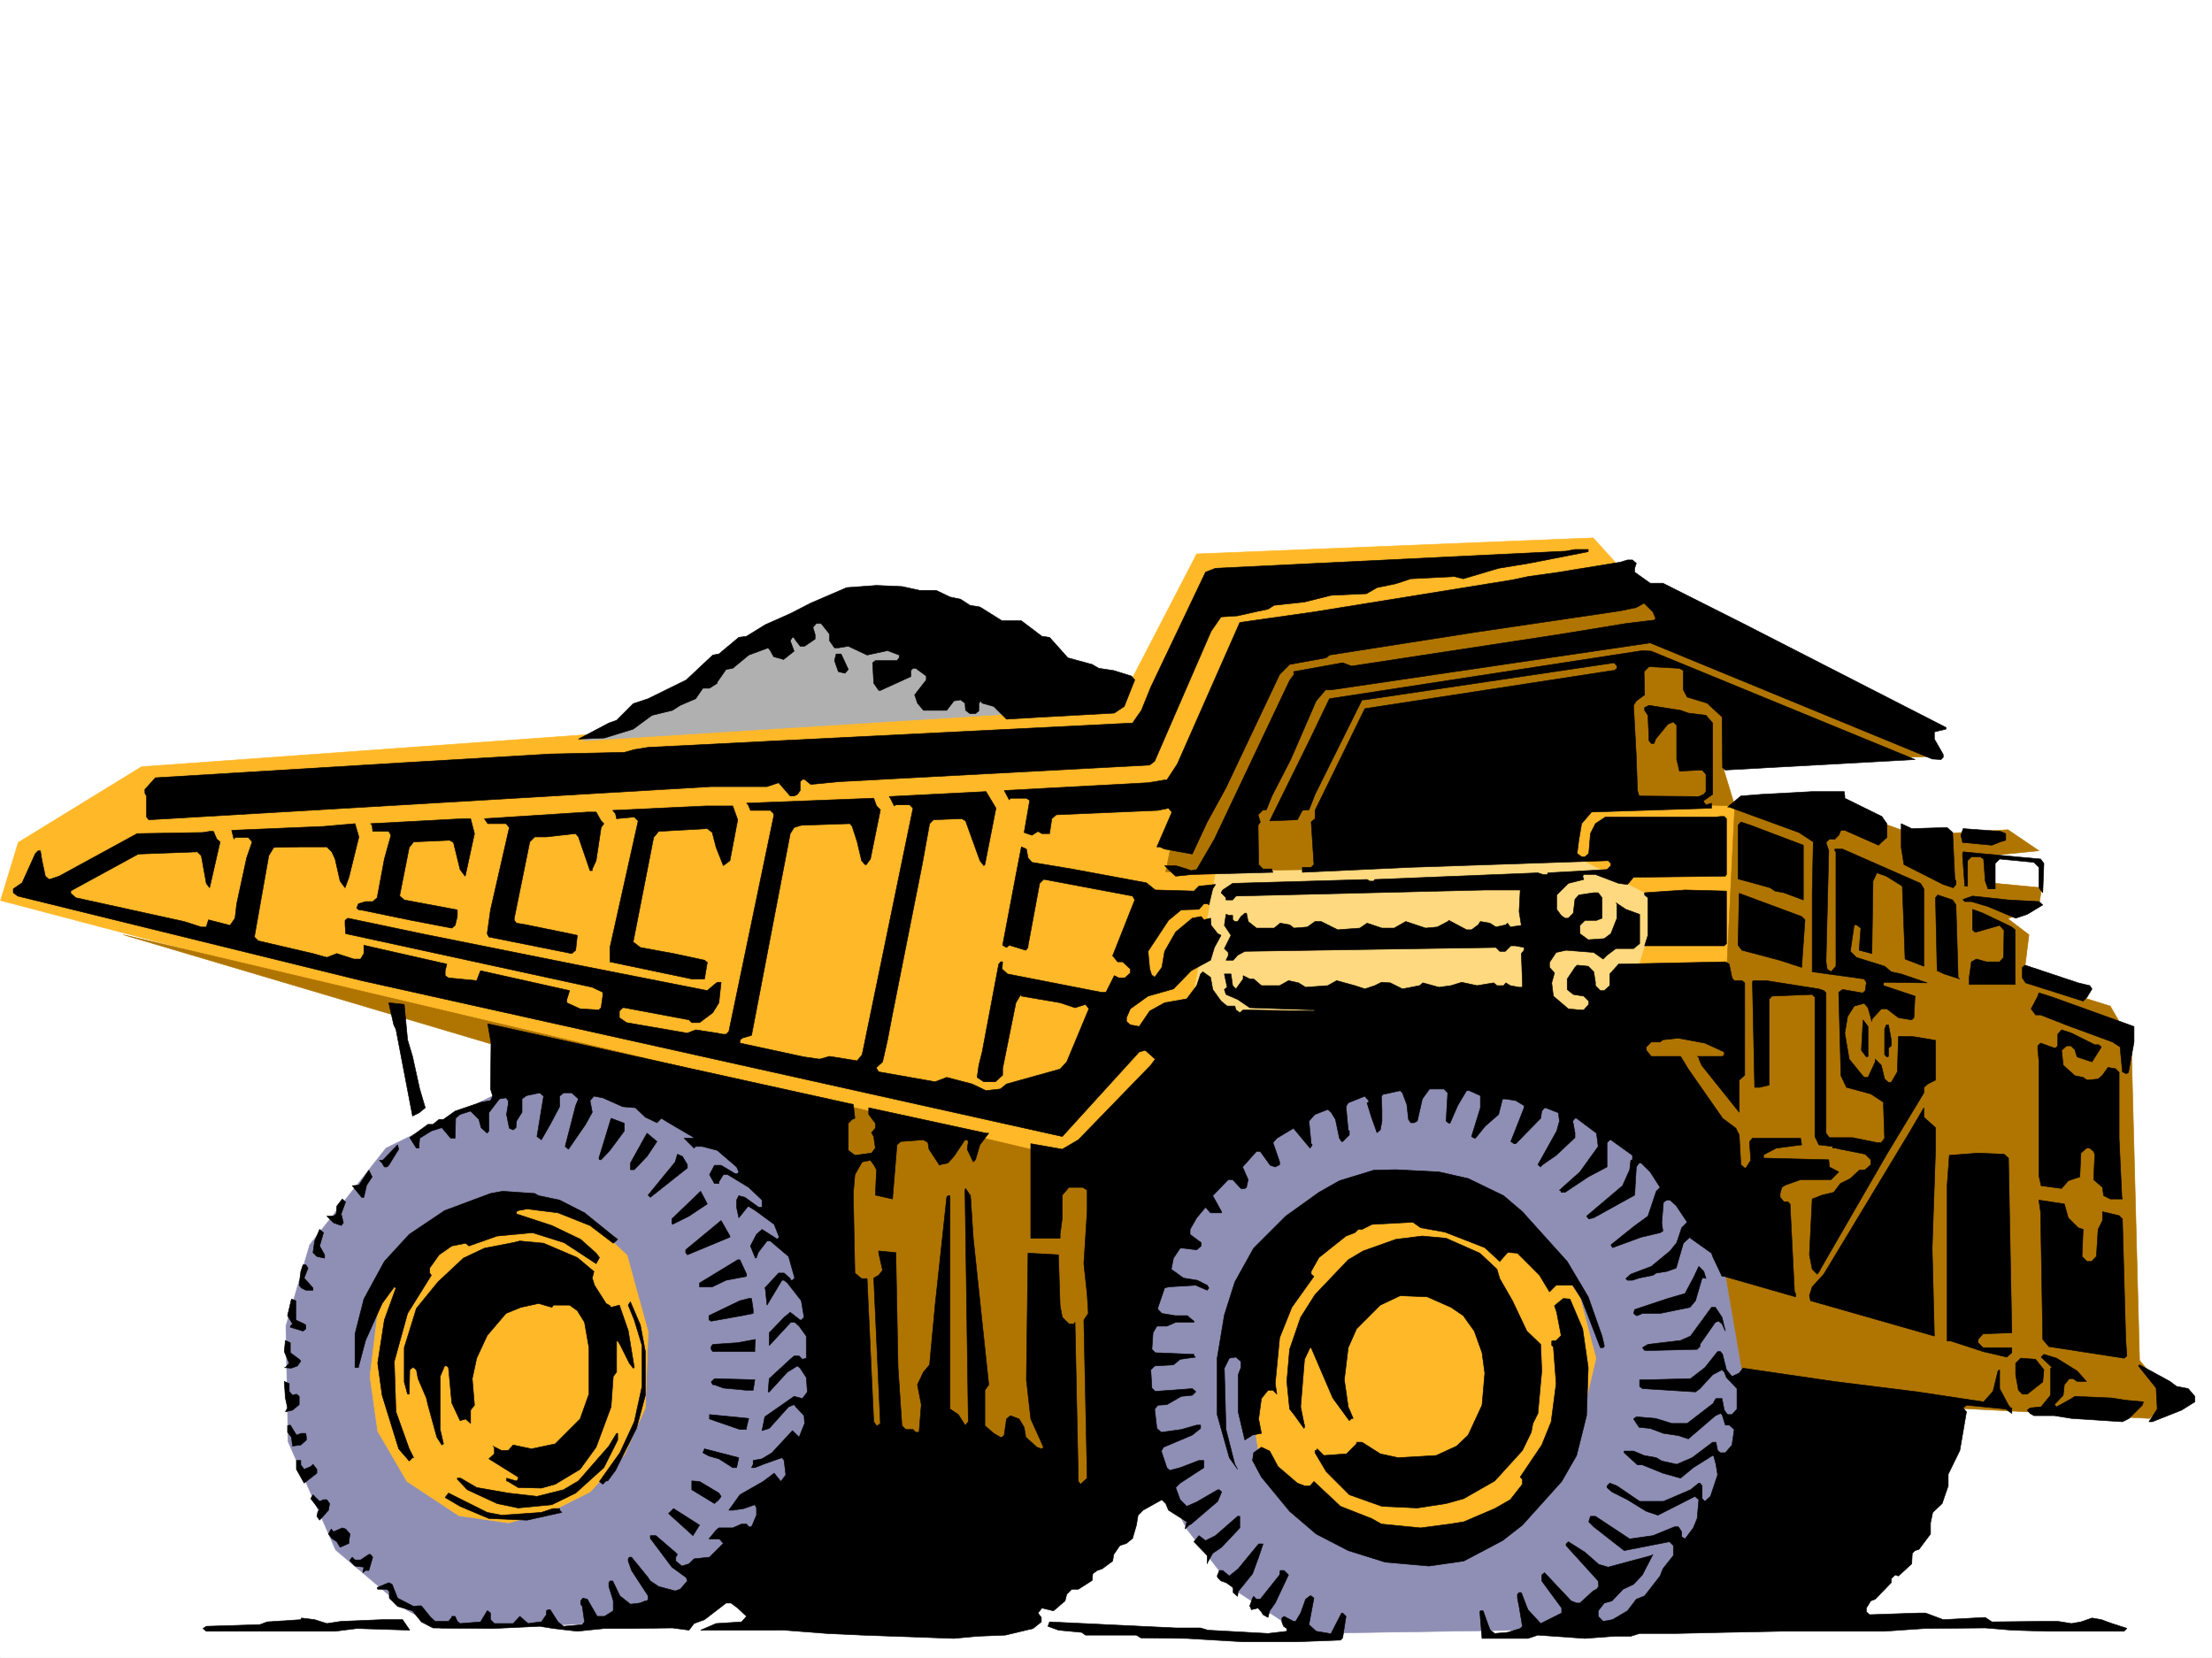 <svg xmlns="http://www.w3.org/2000/svg" width="2997.016" height="2246.297"><rect width="100%" height="100%" fill="#333333" stroke="none"/><defs><clipPath id="a"><path d="M0 0h2997v2244.137H0Zm0 0"/></clipPath></defs><path fill="#fff" d="M0 2246.297h2997.016V0H0Zm0 0"/><g clip-path="url(#a)" transform="translate(0 2.16)"><path fill="#fff" fill-rule="evenodd" stroke="#fff" stroke-linecap="square" stroke-linejoin="bevel" stroke-miterlimit="10" stroke-width=".743" d="M.742 2244.137h2995.531V-2.16H.743Zm0 0"/></g><path fill="#ffb828" fill-rule="evenodd" stroke="#ffb828" stroke-linecap="square" stroke-linejoin="bevel" stroke-miterlimit="10" stroke-width=".743" d="m2125.633 1056.875 260.758 35.188 6.726 249.417-241.25 11.223-106.39-211.219zm0 0"/><path fill="#ffd97f" fill-rule="evenodd" stroke="#ffd97f" stroke-linecap="square" stroke-linejoin="bevel" stroke-miterlimit="10" stroke-width=".743" d="M1636.375 1152.746h482.531l128.094 67.41-35.191 114.602-95.91 71.12-476.512-11.222-39.727-110.105zm0 0"/><path fill="#ffb828" fill-rule="evenodd" stroke="#ffb828" stroke-linecap="square" stroke-linejoin="bevel" stroke-miterlimit="10" stroke-width=".743" d="m191.824 1038.887 1329.91-95.871 99.664-192.493 537.196-21.738 41.953 46.45-554.438 409.69-38.199 209.731-128.133 189.52-274.246-46.45L.742 1220.157l23.969-78.672Zm0 0"/><path fill="#b07500" fill-rule="evenodd" stroke="#b07500" stroke-linecap="square" stroke-linejoin="bevel" stroke-miterlimit="10" stroke-width=".743" d="m2545.957 1113.762 50.203 17.988 124.38-7.469 41.952 28.465-74.172 7.469 7.508 35.972 70.418 6.723-3.754 24.711-41.953 17.246 28.465 21.7-7.469 59.94 117.613 36.716 28.465 49.421 11.262 430.688 41.953 50.164-28.465 28.465-209.808-11.223L2272.492 1889l-82.422-498.094 149.832-84.613 10.516-214.23zm0 0"/><path fill="#b07500" fill-rule="evenodd" stroke="#b07500" stroke-linecap="square" stroke-linejoin="bevel" stroke-miterlimit="10" stroke-width=".743" d="m1603.414 1063.598 106.39-202.97L2247 796.939l377.625 227.718-291.45 10.477 17.243 56.93-203.047-6.723-369.375 92.86-198.55 3.01zm-1436.34 202.968L1446.816 1569.2l164.067-156.555-121.367 626.188-334.149-63.695-113.156-448.633zm0 0"/><path fill="#8f8fb5" fill-rule="evenodd" stroke="#8f8fb5" stroke-linecap="square" stroke-linejoin="bevel" stroke-miterlimit="10" stroke-width=".743" d="m1862.645 1462.809-230.024 106.39-96.656 181.23 21.738 220.954 50.207 100.37 63.692 81.642 91.378 59.937 442.063-6.723 123.637-88.406 32.96-249.418-39.687-231.433-198.55-164.024zm-1186.801 17.988L522.96 1555.71l-103.379 131.063-32.219 110.105 3.012 156.559 64.437 146.78 96.653 81.641 46.453 24.75 326.68-10.52 202.265-199.214-20.957-387.988-238.277-139.313zm0 0"/><path fill="#b0b0b0" fill-rule="evenodd" stroke="#b0b0b0" stroke-linecap="square" stroke-linejoin="bevel" stroke-miterlimit="10" stroke-width=".743" d="m789.703 1003.656 322.926-184.98 142.363 17.203 266.742 107.137-38.945 17.203zm0 0"/><path fill="#ffb828" fill-rule="evenodd" stroke="#ffb828" stroke-linecap="square" stroke-linejoin="bevel" stroke-miterlimit="10" stroke-width=".743" d="m699.813 1619.367 96.656 31.473 53.176 50.168 28.464 103.379-3.714 103.34-28.504 63.656-46.453 50.203-49.422 24.71-60.723 17.247-67.406-9.738-70.422-46.45-39.723-68.152-10.48-74.172 10.48-86.137 46.45-88.367 63.695-50.203zm1177.808-3.754 139.352 17.985 73.43 50.164 50.206 74.176 21.739 82.382-21.739 92.121-50.207 89.145-99.625 67.41-101.894 11.223-114.64-46.414-66.708-71.903-14.973-95.875 10.477-135.597 46.453-77.887zm0 0"/><path fill-rule="evenodd" stroke="#000" stroke-linecap="square" stroke-linejoin="bevel" stroke-miterlimit="10" stroke-width=".743" d="m2151.867 747.516-80.191 15.714-41.211 6.766-47.938 14.234-12.004-3.011-59.16 3.011-20.254 6.723-25.453 5.242-14.23 8.25-47.977 2.227-35.972 8.992-41.211 4.496-8.211 5.242-17.989 3.754-23.222 5.239-22.485 1.484-13.488 19.512-76.441 175.988-6.727 5.242-420.324 22.48-38.98 3.754-8.25-6.765h-2.973l-3.012 3.012v12.003l-3.754 5.239-4.496 2.23h-5.238l-15.719-17.988-15.758 5.242h-75.656l-379.86 22.48-382.124 22.485-3.008-3.754v-28.465l-2.23-3.754v-5.238l14.234-15.719 344.625-20.957 190.34-11.262 100.37-2.23 13.489-3.754 18.73-3.008 177.59-8.996 478.781-23.965 11.965-17.207 12.746-31.472 74.172-155.778 13.489-5.238 475.027-23.226 12.004-2.266h17.984zm0 0"/><path fill-rule="evenodd" stroke="#000" stroke-linecap="square" stroke-linejoin="bevel" stroke-miterlimit="10" stroke-width=".743" d="m2217.047 763.23-2.266 6.766v5.238l20.996 14.977h17.242l108.622 54.66 274.988 140.84v2.23l-15.758 3.754v9.735l12.004 20.957v3.754l-3.008 3.011-11.965-.742-382.125-157.3-432.328 63.656h-7.468l-12.747 14.972-34.488 79.414-25.453 49.422-7.508 18.727h-4.496l-6.723 6.726 2.97 9.735-2.97 4.5.743 53.215 5.98 5.98h12.004v2.23l1.484 2.266-109.398 2.973-22.484 2.27-8.211-7.509-6.766-6.726h14.976l15.016 4.496 5.98 2.23 7.508-1.488 23.97-41.21 101.894-214.973 5.98-8.211v-1.524l-.742-2.23 66.707-12 11.965 4.496 284.726-43.442 86.918-14.234 36.715-4.496h1.485l2.27-2.227-3.755-8.992-12.004-11.965-10.48 5.98-21.738 4.497-197.809 29.207-196.281 30.695-4.496 3.754-49.461 8.992-13.489 13.489-72.687 153.547-25.453 46.41-20.254 43.48-37.461-6.762-6.723-2.972h-3.754l19.473-44.965.742-2.23-4.496-5.239-14.234 2.973-137.867 5.98-5.98 5.278-3.013 20.214h-10.476l-5.242-3.007-8.25 5.238-10.477-3.754 7.508-43.441-4.5-2.97h-21.738l-1.485 2.227-6.765-12.707 194.796-10.52 22.481-3.71h3.012l14.234-21.742 84.648-191.746 100.41-14.23 268.97-43.442 20.996-4.496 42.699-5.985 17.984-3.007 64.438-10.48 9.734-3.013h6.766zm0 0"/><path fill-rule="evenodd" stroke="#000" stroke-linecap="square" stroke-linejoin="bevel" stroke-miterlimit="10" stroke-width=".743" d="M1246 799.945h22.48l18.73 8.996 14.235 2.97 12.746 8.25 13.489 2.269 29.949 18.73h26.238l27.723 20.957 10.476 1.485 24.75 27.722 32.961 8.992 8.996 5.239 20.211 3.011 23.97 7.47 4.495 5.237-14.23 35.973-13.488 8.992-107.88 5.985-38.199 2.226-17.242-17.203-15.719-4.496-2.27-3.012-2.226 3.754v9.738l-4.496 3.75h-7.508l-5.984-4.496-.742-9.734-6.02-4.496-8.996 1.484-9.734 12.746h-31.477l-8.21-9.734-3.755-11.223 15.72-20.254v-5.238l-14.231-10.48h-3.754l-2.973 3.011v8.211l-41.21 18.73h-2.27l-6.723-9.737-1.527-27.72 3.754-2.972h29.246l2.972-3.754v-3.754l-15.718-5.984-27.723 5.984-25.492-11.965-13.488 2.23h-5.239l-6.726-9.737v-8.993l-11.262-14.234h-6.723l-4.5 5.242 3.012 9.735v6.023l-14.27 9.734h-5.984l-7.469-9.734-.78-2.27h-2.227l-3.012 4.497 5.238 14.234-14.23 11.258-13.493-3.75-4.496-8.254-2.968-3.75-26.239 9.734-21.738 17.985-8.992 1.488-11.965 17.242v1.485l-10.52 6.765h-8.953l-9.777 14.23-20.957 8.958-10.477 6.761-27.722 6.727-25.492 18.73-38.946 12.004-35.23 1.485 41.215-21.739 10.476-3.714 22.485-22.485 20.214-6.726 51.727-25.493 35.934-33.703 8.25-1.484 26.98-22.484 10.477-1.485 25.496-15.719 33.703-14.976 27.723-14.23 48.718-20.997 40.469-2.972 34.445 1.484zm1348.676 229.207-257.004 14.23-3.754-3.01-.742-68.892-20.215-18.73-26.98-8.25-5.239-9.734v-26.2l-5.238-3.011-41.211-2.227-6.766 6.723.742 31.476-11.222 8.211-3.754 5.985 3.754 70.418 1.488 44.964 2.266 7.47 80.898.741 6.766-2.972 2.972-3.754v-23.223l-5.242-5.984-30.691 1.488-3.754-15.719V982.7l-4.496-4.496-7.508 3.012-16.46 20.215-2.27 5.98h-3.754l-2.969-3.754-1.527-34.445-4.497-6.727v-3.754l6.024-3.007 18.726 3.007 23.97 3.754 10.48 3.754 23.968 2.973 8.993 10.48v96.653l-10.48 7.468-1.485.743v2.27l2.972 3.753 7.504-2.27v6.766l-162.578 5.238-13.488 15.72-3.754 22.484-2.266 17.945 6.02 4.496h4.496l5.242-4.496 2.227-26.942 6.765-13.488 13.489-8.992h149.832l6.02-.742h5.241l2.97 3.008v75.62l-1.485 2.27-124.379 1.485-8.25 9.734-11.965-1.484-31.473-12.004h-15.757l-1.489 2.27 1.489 4.495-20.957 5.239-15.758 15.718v19.473l6.02 8.25 5.241 3.754h4.497l6.722-6.766 2.27-18.73 5.238-5.98 20.215-3.012h6.023l5.239 6.765v27.723l-7.508 2.969h-15.719l-6.762 6.765v11.223l11.258 8.25 21.703-1.527 8.992-6.723 8.25-20.957v-19.473l-1.484-1.527 13.488 8.996 18.727 6.762v39.687l-8.25 6.727h-23.965l-12.004 8.992-5.242 5.238-12.746-8.992-37.457-2.972-13.488 2.972-8.997 13.488v6.766l6.766 7.469-3.754 13.488 2.23 17.985 20.255 17.207 15.718 1.523h5.239l6.765-7.508v-4.496l-6.765-6.726-14.235-2.266-8.21-6.727v-14.23l10.48-15.719 2.972-3.012 15.012 1.485 7.469 7.508 2.27 14.234v4.496l6.722 6.727h5.242l7.508-6.727v-15.758l12-13.449 144.594-3.012 5.238 3.012 3.754 18.727 3.012 3.714h10.476l3.754 3.012v125.082l-7.504 6.723v43.48l-50.949-63.695-3.754-8.992v-2.227l-2.226-.746h34.445l2.27-2.265v-3.715l-26.239-12.004-35.973-6.727-20.957 2.23-3.753 3.012h-12.004l-6.723 6.723v4.496l6.723 8.25h39.726l10.48 17.207 46.45 66.664 17.984 13.489 4.5 8.996 2.266 40.43 5.238 4.495h1.488l6.723-10.48-1.484-20.957v-4.496l3.754-4.496h65.18l1.484 8.992-34.446 4.496-15.718 8.21-1.524 1.524v3.754l88.403 2.23.785 9.735 12.707 6.727-10.48 10.515h-41.212l-20.957 7.469-4.496 3.012-2.27 8.25v5.238l5.239 5.984h5.242l3.008 2.973 5.984 119.098 1.524 2.265v4.496l-96.653-27.718h-3.011l-12.746-26.98-1.489-4.497-28.464-20.215-.743-1.484-8.992 8.25-9.734 33.703-12.75 4.496-14.23 2.23-4.497 3.008-18.73 3.715-8.992 3.012h-6.766l-2.227-2.23 6.723-6.02 27.723-10.48 25.496-20.958 8.992-11.261 6.723-20.215 7.507-7.465-14.972-22.484-8.25-7.508h-4.5l-4.496 3.012-2.266 27.722 1.523 11.223-3.753 2.266-25.493 5.984-38.945 14.23-2.266-3.753 30.731-24.711 19.473-14.231 11.261-33.707 5.239-5.238-13.489-20.996-12.004-11.965h-2.972l-3.754 5.238-2.266 38.203-55.445 30.692-6.723 1.527-3.011-3.754 48.718-41.21 9.735-21.704 1.484-12.746 2.27-.742v-5.985l-29.247-20.996h-1.484l-3.754 3.754v32.961l-25.457 13.492-31.473 20.957h-5.242v-1.488l-2.265-1.484 27.722-24.75 24.75-34.45-2.27-17.984-26.98-20.215h-2.226l-3.012 3.754 3.012 15.719v6.766l-25.492 23.964-19.473 13.492-1.484 2.227-3.754-3.008 25.453-45.672 3.754-13.488-1.489-11.223-17.242-6.761h-1.484l-3.754 4.496-1.484 9.734-33.747 34.45h-2.226l-4.496-2.973 17.984-45.707v-2.973l-11.262-6.766-13.488-2.226h-4.457l-5.277 20.957-17.988 15.719-13.45 16.5h-1.527l-3.75-2.27 12-38.941v-16.461l-14.973-6.766h-3.754l-12.003 20.254-10.48 23.969h-1.485l-3.754-3.012 2.23-38.2-5.242-5.241h-19.469l-9.738 13.492-6.766 29.95-4.457 2.269h-4.496l-3.007-4.5-2.27-20.254-5.98-15.715-3.012-3.012-20.215 4.496h-2.23l-3.008 3.012.742 17.984v15.72l-2.23 12.003-4.497 3.715-7.508-20.957-5.98-19.473 2.227-.742v-2.27l-5.239-5.98-22.484 8.992-2.969 5.238 2.969 31.477 1.488 1.484v5.243l-8.953 8.992h-1.527l-2.97-4.496-5.28-25.457-5.98-9.735-4.497-3.754-17.246 6.727-8.21 8.992 2.972 30.695 1.527 1.524-3.012 4.496-22.484-26.98-22.48 13.492-5.243 5.98 8.997 26.238v3.715l-5.985 3.008-6.762-2.227-13.492-18.73h-5.238l-18.73 20.957 7.507 17.242-2.265 10.48-2.23 1.485h-5.24l-11.26-11.965h-5.981l-21 21.703 12.004 21.739v1.488h-14.973l-6.766-7.508-11.965 14.23-8.992 15.758v6.727l14.977 11.219v4.5l-5.985 5.238-17.984-2.23h-4.496l-8.996 13.492-3.008 14.972 16.5 11.965 18.727 3.012 13.492 6.726 2.226 3.754-2.226 3.008-15.758-6.762-36.715 2.266-5.242 1.488-8.992 26.235v2.972l5.238 5.239 17.988 3.011h16.5l5.239 4.496 3.754 3.012v1.485h-24.75l-11.965 5.238h-13.489l-5.238 8.992-1.527 22.484 4.496 4.497 52.473 2.23v2.227l2.23 1.527-20.957 2.969-8.996 7.507-25.492 1.485-5.239 5.242 1.485 24.75 4.496 4.457 50.207-3.715 4.496 3.715v.781l-4.496 4.496-14.977 1.489-19.472 11.218-12.004.747-4.496 5.238 3.011 26.234 5.98 5.242 26.981-3.754 20.996-5.984h5.239v4.496l-11.258 8.992-38.945 16.461-3.012 5.242 7.508 22.481 3.754 3.754 14.234-3.754 25.453-9.734h6.762v9.734l-32.215 20.957-6.023 6.023 6.023 16.461 8.992 8.993 13.488-5.98 28.465-16.5h2.23l3.009 3.007-5.239 12.75-35.972 30.691-3.008 1.485-5.242 5.242 2.27-9.738-24.75-15.72-3.716-8.991-5.281-5.239-25.453 14.23-6.762 6.766-2.23 13.45-5.238 17.988-8.25 6.723-8.993 3.011-8.254 12.004-1.484 8.953-14.23 10.52-6.766 2.23-5.98 4.497-.747 8.992-18.726 11.965h-8.992l-6.766 6.761-2.23 8.996-15.72 13.489-15.753-3.754-5.242 6.726 4.496 5.98v6.024l-11.219 8.992-37.5 8.954-38.2 1.523-31.476 2.973-124.375-4.496-47.937-2.231-57.711-4.496H949.309l20.957-8.992 34.488-2.227 6.723-7.508-11.965-11.222-8.992-6.766h-6.762l-29.211 22.485-14.23 5.238-6.766 8.992-22.442-3.008-58.457.781h-34.484l-35.934 3.715-32.218-3.715-18.727-3.011-63.695 3.011-80.938-.78-15.718-8.212-12.004-14.976-20.215-6.024-11.258-11.219v-8.996l-2.973-3.007h-12.746l-.746-2.23 15.719-6.724 4.496 2.227 7.508 18.73 21.742 11.22 5.98-.743h4.496l12.747 15.719 5.984 5.277h17.984l4.496-5.277v-1.485h4.497l2.972 6.762 3.754 2.973 27.723-2.227 8.992-14.976h.742l3.754 2.972v8.993l5.238 5.238h25.496l8.993-9.735 11.222 9.735 15.758-2.227h2.227l6.765-9.738v-5.238l2.227-1.524h3.012l10.48 16.5 7.504 5.98 25.457-2.265 3.008-3.715-3.008-21-2.23-2.969v-4.496l2.972-3.754 6.02 1.485 13.453 23.226h9.773l11.965-7.468v-13.489l-5.98-19.472v-5.239l1.484-2.27h3.754l9.734 20.216 14.235 11.261 12.746-1.527 7.508-2.969h2.226l1.488-2.27v-4.495l-22.445-34.446-4.496-12.75v-2.968l1.484-2.27h3.012l22.445 27.723 3.008 4.496 11.262 7.508 22.445 5.98 6.762-2.266 9.738-11.222-1.488-4.496-19.508-14.235-29.21-38.941v-3.754h7.507l26.2 22.48 3.007 3.012-2.227 3.715v5.238l8.211 6.766 9.735-3.012 6.765-6.722 20.957-2.27 18.77-18.73-5.281-5.98h-14.23l9.734-11.966 3.754-3.011h18.73l12.004-5.239h6.723l3.011 3.754h3.754l6.727-15.718v-9.774l-2.23-4.457-14.977 5.238-14.27 2.227h-5.984l14.976-20.957 31.477-17.984 14.976-11.223 8.993 11.223 6.761-8.993-2.265-18.73v-.742l-2.973-3.754-25.492 8.992-11.223 4.496h-4.496l2.23-4.496v-5.238l12-2.23 13.493-8.25 27.722-29.95 8.993 8.953 7.468-18.687-.746-10.52-11.218-11.965-2.27-3.011-7.469 3.011-26.234 29.207-9.738 3.012 3.754-18.73 39.687-27.72 11.262 3.009 6.726-8.993-1.488-19.472-8.25-12.746-3.754-3.012-13.488 8.25-24.711 26.98h-1.484l1.484-17.984 28.465-26.238 5.238-4.496h6.766l4.496 4.496 5.238-1.485v-29.949l-9.734-13.492-5.985-5.238h-5.277l-27.723 29.949-1.484 1.527v-17.246l20.215-20.957 8.25-6.762 13.488 10.477h1.488l3.75-3.715-3.75-22.48-18.73-23.97-4.496-3.753h-2.973l-20.254 33.703-2.226-21.7-.746-1.523 18.73-20.214h7.469l8.25 7.504.742 2.23h2.27l3.007-3.012-8.25-29.207-24.75-20.957h-4.496l-11.965 15.719-2.265 6.762-1.489.746-6.722-16.5 8.21-15.719 7.505-6.727 18.73 11.965 1.484 1.524 3.012-3.008-6.762-17.246-25.457-18.727-9.734-5.984L1001 1650.06l-3.012-14.23v-9.74l3.012-5.98 8.25 2.266 18.727 13.453h4.496v-9.738l-17.985-17.203-28.465-17.242h-5.98l-6.023 9.734v2.27h-5.981l-6.766-12.004 6.766-12.707h8.992l18.727 11.218h3.754l1.488-2.265-3.012-6.727-26.195-22.48-20.254-5.243h-8.996l-2.227 2.27-13.488-13.488h12.004l1.484-.742-34.488-20.215-9.734-6.024-5.98 6.024-15.72-7.508-13.492-12.746-17.242-1.489-26.976-12.003-11.965-2.227-5.281 5.98 3.011 15.758-8.992 16.461-23.227 33.703-4.496-3.754 14.235-55.402 3.75-8.992-8.992-8.25h-11.223l-5.277 4.496v14.23l-12.707 23.97-12.004 20.956-5.98-4.496 8.991-54.66-5.238-4.496-17.988 3.754-6.02 4.496v17.984l-7.468 11.965-.743 8.992-3.754 3.012-5.242-2.27-3.75-18.726 2.227-13.492v-5.238l-2.973-3.754-8.992 1.527-14.23 18.727v24.71l-2.27 2.973-8.25-7.469-2.973-11.222-11.258-11.258-14.234 4.496-5.98 5.238-.746 26.98h-6.02l-11.965-14.234-14.234 4.496-15.754 9.739-.746 7.468v6.02h-3.75l-8.996-14.23 24.75-17.989h6.726l8.25-6.726h5.985l15.754-11.258 35.19-11.965 12.747-2.27 3.012-5.98-3.012-9.738.742-62.168-4.496-26.196 495.281 109.32 2.227 18.731-3.754 1.524-5.238 5.242v36.676l8.992 6.761 22.484-3.007 5.239-6.727-2.227-15.758-3.012-5.238 5.239-5.984v-6.723l-8.993-12.004v-8.992l158.864 34.445h3.754l-12.004 15.758-5.98 20.215-3.013 3.011-8.25-17.246 1.524-10.476-1.523-2.27h-2.973l-15.016 22.485-8.21 8.992-10.516 2.23-.742.782-14.235-21.743-1.484-8.992-6.024-3.754-30.691 2.27-5.242 4.496-6.02 73.39-23.226-5.238 1.527-34.449-3.754-6.762-4.496-5.984-11.262 2.27-9.738 17.203-2.227 25.492 2.227 107.84 8.996 7.504h7.504l8.996 193.976 3.754 5.238h1.484l3.754-2.968-8.992-197.028 6.723-3.715 5.242-6.761-5.242-23.227v-2.973l23.226 2.23 3.012 155.813 5.238 78.63 5.239 5.242h9.738l3.754 3.753h4.496l3.008-37.46-5.239-26.938 8.211-17.246 8.25-9.734 7.508-80.899 15.719-146.039 1.523-2.266h2.973v289.106l11.262 7.508 8.992 14.23h.742l3.754-4.496-4.496-313.816.742-2.27 6.727 9.738 3.754 57.672 20.996 198.512-5.278 7.469v47.933l12.004 10.48 8.992 5.24h2.227l3.012-2.974 3.011-21.738 5.239-4.496 11.964 4.496 6.766 11.262 2.227 13.45 15.015 13.487 5.98 2.27h.747l2.265-2.27-17.242-38.199-5.984-53.176 2.23-171.53 41.211 2.265 2.27 68.894 2.969 15.758 8.996 8.953h6.761l1.489-2.226 4.496 215.715 3.008 3.753 8.957-8.25-4.496-214.23 6.019-8.992-1.523-25.453-4.496-41.957 4.496-71.903v-27.683l-5.985-3.754h-18.726l-8.996 10.48v30.692l-2.97 22.484v5.238h-39.726v-128.09l42.696 7.504 21.742-12.746 98.14-101.113 5.98-8.211-13.448-12.004-8.25 2.27-104.164 114.562L490 1328.734 23.969 1214.133l-5.985-4.496v-5.239l11.965-8.21 17.988-39.727 3.754-3.715H54.7l2.23 13.45 4.497 21 5.238 4.495 13.492-4.496 105.649-57.675 89.187-1.524 8.992-1.484h5.239l4.496 10.476 4.496 3.754-14.23 62.168-4.497-5.98-6.765-37.457-5.239-5.242-80.156 3.011-89.187 48.68-2.227 1.484v3.012l6.723 5.984 146.86 32.22 23.226 7.464h6.765l2.969-9.734 29.25 7.507 6.723-9.734 2.27-19.473 13.448-62.171 7.508-21.739-5.238-5.98H318.43l-1.485 2.226-3.011-11.965 124.378-5.238 42.696-3.754 5.238 17.985-13.45 54.664-4.495 12.004-.781 2.226-6.727-8.992-6.766-29.95-4.496-9.737-6.722-6.723h-34.45l-37.496.742-6.726 11.223-19.469 110.105 5.238 5.238 74.172 17.243 18.73 5.242 13.489-5.242 23.226 7.468h8.993l4.496-7.468V1280.8l112.375 25.492-2.23 8.992v6.727l4.495 3.008 38.203 3.714 5.239-13.449 120.62 26.942-3.71 12.004v4.496l17.945 8.21 25.492 1.524 3.012-3.012 2.23-15.718v-5.239l-14.234-6.765-334.148-72.645-.781-11.965v-6.023l3.753-2.969 99.664 20.957 212.782 42.695 174.582 34.45 9.738-8.25 3.754-2.973h5.238l-3.011 27.723-8.25 13.449-17.946 13.488h-10.52l-3.753-3.754-87.66-16.46h-2.23l-4.497 4.495v8.996l9.734 6.723 82.426 14.234 11.219-4.496 29.25 4.496 7.465 1.524h4.5l3.75-3.754 60.683-291.371v-3.754l-4.496-4.496h-26.937l-3.012-7.469-2.27-2.27 172.356-6.722 3.754 10.477 5.238 5.238-13.488 66.668-4.5 5.98-.742 1.528h-2.266l-4.496-5.282-5.984-25.453-6.766-20.957-2.969-3.754-65.96 2.23-9.739 3.009-5.238 8.25-52.434 273.386-12.746 3.754-3.012 2.973v3.754l86.918 18.73 21 3.008 13.489-3.754 37.457 5.985 6.726-8.25 68.934-334.032-4.496-4.496h-18.73l-2.231 1.485-5.238-10.477-1.524-2.27 131.14-6.726 13.489 22.484-15.012 76.403-1.488 1.484-5.238-6.766-19.473-53.918-5.238-2.972-38.239 1.488-5.242 5.238-9.734 53.918-41.211 207.465-5.984 31.477-6.762 29.949-8.211 7.508v1.488l2.969 4.496 76.441 13.488 15.719-5.984 34.484 8.996 18.73 8.953 19.473-2.23 8.25-6.723 72.688-20.254 8.953-9.738 29.988-71.902-4.496-5.985-14.23 4.496-20.215-6.722-52.473-8.996-.742-2.266-6.727 11.262-17.984 89.109v8.992l-9.777 8.992h-15.719l-8.992-5.984 2.27-16.5 4.495-17.945 22.442-119.098 2.27-2.27v-.742h3.011l-.785 9.735 7.508 6.726 126.644 24.75h6.727l11.223-22.48 6.019 3.008h8.25l7.469-6.762v-5.242l-10.48-9.735h-6.762l-6.727-8.25 29.95-75.62-2.97-5.278-119.136-22.442h-1.488l-5.278 5.239-15.719 84.613v2.266l-3.011 3.754-22.442-6.762-3.754 3.008-5.238-3.008 18.727-98.848 6.726-34.445 6.762 2.973 2.23 12 5.239 5.984 53.96 8.992 101.149 18.73 11.965 9.735 52.473 1.484 6.726-6.722 22.48-2.27-3.753 5.984-5.239 21.739-1.484-1.485h-5.242l-6.762 7.47-23.969.741-17.242 14.23-27.722 41.958 2.265 23.965 2.973 8.996h1.527l2.227 2.226 9.734-13.449 3.754-21.738 14.977-26.2 22.484-18.726 12.004-2.27 3.75 4.497 8.996-2.227.742 9.734 8.992 11.223 4.496 2.266-8.992 16.46-5.238 17.243-26.238 14.234-23.97 24.711-34.483 9.734-23.97 17.208-5.237 12.003v5.239l5.238 4.496 12.004 2.23 14.23-20.96 20.215-11.22 29.992-5.28 13.488-17.946 5.239-15.758 2.972-2.973 10.52 7.47 2.969 16.5 11.261 15.718 8.25 6.766h10.48l1.485 5.238 5.239 3.715 4.5-3.715 95.91 1.484 1.484-1.484-88.402-3.012-16.461-11.219-15.758-6.765-2.23-6.727 3.753-3.011-3.753-17.985h8.992l2.23 15.758 4.496 4.496 9.739-13.488v-4.496l8.992 4.496h5.238l10.52 8.992h24.71l12.004-6.766 13.489 3.012 9.734 5.98 29.953-2.226 12.004-6.766 24.711 6.766 13.488 4.496 13.489-4.496 8.996-4.496 12 .742 16.465 8.25 23.222-4.496 4.496-3.754 21.742 5.98 16.461-2.226 14.23-4.496 20.997 4.496 22.484-3.754 4.496 3.754h8.993l2.972-3.754 6.02 3.754 11.965 2.227h4.496v-5.98l-1.485-39.688 3.754-4.497v-3.753l-12.004-2.266h-5.98l-7.508 7.508h-7.469l-5.238-5.242-340.172 5.242-9.734 5.238-6.024 6.762h-9.734l3.012-6.02v-4.496l-5.242-5.238 8.992-17.95-8.992-13.488 2.23-14.976 4.496 1.488h4.496v5.98l3.012 2.27h3.754l4.496-6.766 5.238-4.496h2.23l2.266 11.262 11.223 8.953h23.969l8.25-6.726 12.746 2.27 5.98 4.456 17.989-1.488 10.476-7.465h8.25l22.484 11.219 29.989-2.266 9.738-6.726 20.215 6.726h16.5l15.719-8.953 13.488 4.496 13.488 4.457 15.719-1.488 14.234-7.465 1.524-1.527 23.968 12.746h6.727l8.992-6.723 3.008-4.496 12.75 2.227 8.25 5.238 13.45-2.969 2.265-2.27 3.754 5.239 14.976-2.227-3.011-18.73 1.527-29.207h-47.234l-337.903 8.21-4.496 5.278h-8.992v-3.008l-6.727-6.765 2.23-3.715 13.49-8.992 182.089-5.239 3.754 2.227h5.238l1.485-2.227 221.035-8.996 6.722 2.23h6.024l.742-2.23 80.156-4.496 5.239-5.238v-3.012l-3.715-3.754-267.485 8.996-146.86 6.762v-6.762h11.966l3.754-3.714-3.754-57.715 5.238-4.457v-11.258l67.45-137.828 335.671-51.653h2.23l3.755-3.011v-3.008l-3.754-4.496-337.903 50.203h-3.754l-63.695 128.09-8.21 20.957-8.993.746-6.762 12.746-37.46 1.484 54.702-110.847 26.235-54.664 424.078-65.18 11.965.746zm0 0"/><path fill-rule="evenodd" stroke="#000" stroke-linecap="square" stroke-linejoin="bevel" stroke-miterlimit="10" stroke-width=".743" d="m1149.344 907.043-4.496 5.238-8.992-2.23-5.239-14.973 2.266-8.992h6.726zm1350.164 171.531v3.012l50.203 24.71 6.727 9.735v18.73l-7.47 6.723-3.753 3.754-45.707-20.215h-5.242l-3.008 6.727-5.242 5.238h-7.465l-4.5 4.496 3.715 11.262-3.715 150.535 1.488 9.735 5.238 3.754 6.727-7.508V1154.23l-1.488-1.485v-2.266h10.48l105.648 46.45 4.497 7.468v104.864l-25.454-9.735-3.753-98.843-21.743-13.489-12.707-4.5-5.277 11.223-1.484 98.14-17.246-4.496 2.27-29.988-5.981-4.457h-3.012l-5.238 35.934 8.25 8.25 38.199 11.96 8.992 7.508 13.488 2.973 32.965 11.262 2.227.742-57.672-.742-1.524.742v3.754l42.735 14.23-1.524 29.211-2.972 2.97-17.985-2.97-15.758-12.004h-7.468l-12.746 14.231v3.012l-5.243-18.73-5.238-5.981-13.488 3.754-8.992 14.191-3.754 22.484 5.98 35.227 15.758 19.473 4.496 5.238h5.238l9.739-20.996v-3.715l8.25 8.211 4.496 18.73 5.238 4.496h3.754l8.25-14.23 1.488-47.938h18.727l31.476 5.239v53.918l-10.52 5.281-5.237 4.496v7.469l-50.204 83.125-89.148 154.328-2.23 4.496-3.012 3.715-6.723-6.727-3.754-19.472 3.754-75.657 13.45-5.238 15.757-3.754 8.992-11.965 13.493-6.765 11.96-11.223 8.25-.742 7.508-6.762v-6.726l-7.508-7.508-33.703-6.727-6.02-1.484h-4.456v-2.27l-18.77-2.226-5.238-11.262V1351.22l-3.715-3.754-54.703 2.266-3.754 4.5v116.085l-12.746 3.012h-6.723l-3.011-142.324.742-2.27h17.988l18.727 3.012 52.433 8.25 6.766 2.23 3.008 3.008v190.223l4.5 6.023h31.433l33 6.723h5.985l4.496-5.98-1.524-42.7v-5.98l-17.207-11.262-32.96-8.953-7.508-15.758-3.008-113.078 5.238-3.754 25.492 4.496h2.23l3.008-3.007 1.489-11.223-2.973-4.496-70.418-9.738v-107.133l1.485-68.895-19.473-12.746-94.426-34.445h-2.226l17.984-14.977 27.723-2.23 68.933-3.754h43.442zm-1499.996 32.219-10.516 55.402-8.953 6.766-9.777-24.711-5.239-20.254-6.726-5.238-65.922 3.754-6.766 8.25-27.718 141.539 9.734 7.508 44.965 8.25 41.953 8.992 3.754 2.972-3.754 22.485h-17.242l-110.887-23.227v-19.472l38.238-171.532-5.277-5.238-23.969 2.266-1.484-6.762-3.754-4.496 125.863-5.985h36.715zm-185.059 1.484 3.715 3.754-3.715 5.238-6.766 44.926-5.238 11.262v2.23h-3.011l-15.72-45.671-3.75-4.497-39.687 4.497h-15.758l-6.726 6.726-20.996 103.383v2.969l3.011 3.754 13.489 2.27 58.414 11.964 10.52 2.266-2.266 20.214-5.242 4.497-112.372-22.48-2.27-4.497 4.497-32.219 25.492-111.594-4.496-5.238h-24.75l-4.496-6.726 139.39-8.993h11.965zm-171.609 17.243-11.965 55.406-.742 2.27-6.766-8.997-8.992-36.715-5.238-2.968-48.68 2.226-6.024 7.508-12.746 64.398v1.485l6.02 5.277 71.906 13.453v8.993l-2.972 12.003-4.497 3.715-54.699-10.48-68.933-14.23h-2.27l-2.969-2.231 2.227-5.98 9.738-3.012h9.774l5.98-5.239 9.738-52.433 8.993-32.219-3.012-5.238h-21.7l-.78-8.25-2.231-2.23 125.863-6.727h9.738zm0 0"/><path fill-rule="evenodd" stroke="#000" stroke-linecap="square" stroke-linejoin="bevel" stroke-miterlimit="10" stroke-width=".743" d="M2443.32 1145.238v74.172l-26.238-9.773-11.96-2.23-6.767-4.497-23.968-6.723-19.473-5.242v-72.683l3.754-4.5 13.45 4.5zm194.797-23.968 7.508 6.726 2.969 62.95 1.527 2.972v4.496l-3.754 4.496-13.492-4.496-53.215-26.937-3.715-23.227v-32.219l14.235 6.727zm79.41 8.25v8.996l-7.468 2.226-11.258 4.496-39.688-3.754-2.27-9.734 3.013-8.992 50.203 3.754zm47.235 34.449 4.496 5.98-1.524 39.688-5.242-6.727v-27.719l-6.723-6.726-46.453-4.496-6.02 5.98v34.45h-9.737l-3.754-10.481-2.227-29.95-4.496-3.011h-12.004l-5.238 5.238v34.489h-3.754l-2.973-39.727v-4.496l.742-2.23 23.227 2.23zm-425.606 114.601-2.969 2.973H2228.27l4.496-14.195v-50.946l-4.497-3.754v-3.011l54.704-3.715 56.183 1.484zm106.391-32.218-4.496 64.437-29.95-9.738-50.949-13.488-5.238-6.762 1.488-70.383 84.649 31.438zm204.574-20.215 2.969 98.883 2.27 1.488-20.997-6.766-9.738-4.457-2.227-98.883 2.973-3.754 20.254 6.762zm112.371-4.497 5.242 4.497-20.96 12.746-15.754 5.242-37.461-15.758-22.48-6.726h-8.993l-2.23-2.23v-.782l12.746-4.496 48.68 5.277zm-36.715 34.446 4.496 3.754v74.137h-62.168v-9.739l2.973-20.957 6.762-3.754 13.492 3.754h17.984l5.239-5.98.746-36.715-5.985-6.727-31.476 8.993h-2.266l-2.972-3.012v-27.719l14.234 5.238zm105.649 79.414 3.012 4.496-6.766 11.223-5.238 5.238-77.926-24.71-4.496-6.728v-14.23l3.754-3.012 71.941 23.97zm59.941 55.406v20.996l-7.508 41.172-2.226 1.524h-1.488l-4.497-2.266-3.011-32.219v-1.488l-10.477-6.723-62.953-23.226-34.445-13.488h-6.766l-5.98-8.25 8.992-17.207 1.484-4.497 18.73 5.985zM552.21 1408.89l6.724 22.481 9.738 44.184 7.504 25.457-8.25 6.762-8.992 4.496-22.48-117.614-2.974-5.98-6.765-29.95 20.996 2.227zm1978.77 22.481-2.265.746-6.727-8.996 2.23-41.21 6.763 8.995zm31.477-22.481v8.25l-3.754 2.973v11.258l-2.265.746-2.973-3.011v-34.45l2.226-5.98h3.012zm0 0"/><path fill-rule="evenodd" stroke="#000" stroke-linecap="square" stroke-linejoin="bevel" stroke-miterlimit="10" stroke-width=".743" d="M2838.191 1415.617h5.239l3.715 3.008-12.707 20.215-20.254-6.723-2.973-9.738-5.238-5.238h-6.024l-6.722 5.98 2.226 20.215 15.758 14.234 11.223 2.266 5.238 3.715 15.016-1.485 5.98-5.238 7.469-10.48 8.25 1.488h1.527l5.238 5.238v89.149l3.754 80.152.742 2.23h-16.5l-8.992-4.496-1.488-11.222-12.004-10.48 1.527-34.485-1.527-3.715-5.238-4.496h-4.496l-7.508 6.726-1.484 32.22-15.72 5.237-8.991 10.477-27.723-3.75-3.012-13.453v-155.813l-1.484-14.976v-5.238l3.754-3.754 18.726 6.726h1.489l3.011-2.972v-15.72l5.239-6.019 13.488 4.496zm-215.793 112.371v30.696l-4.496 132.586 2.97 119.101-167.817-47.937-1.485-6.766 3.754-11.965 15.719-17.242 115.383-191.004 20.215-34.445v12.746zm-1776.508 4.496-19.472 26.2-11.965 12.746h-2.27l-.742-2.23 16.5-53.958 17.95 6.766zm30.731 34.45-17.242 17.984h-5.238v-8.992l22.48-40.469 13.492 11.262zm-349.906 12.004-2.227 2.226h-3.754l-3.011-5.238-3.754-3.754h4.496l20.254-20.957 1.488 5.98zm2194.566-9.738 4.496 236.671-38.941 1.488-6.766 7.508v4.496l6.766 6.723h38.941v6.766l-6.722 5.984-32.219-7.508-43.48-14.234h-5.239V1606.62l3.008-41.176 38.945-3.007 35.23 1.484zm-1789.957 8.956v4.496l-50.207 39.723-3.008-3.008 36.715-44.926 3.008-10.52 6.766 3.013zm1057.926 18.727 47.977 23.226 25.453 21.739 60.722 67.41 28.465 47.933 18.73 53.18 2.973 12.746v1.485l-1.488 1.484h-3.754l-25.453-65.922-12.004-18.726h-22.48l-8.997 8.992-13.488-22.446-29.949-29.988-8.992-.742h-4.5l-10.477 12.004-20.254-18.73-53.918-20.997-33-5.984-10.48-7.465-55.445 2.969-13.489 6.765h-5.238l-4.496 4.497-11.965 4.496-36.715 29.207-10.52 18.73v3.715l3.755 3.012-29.95 41.953-16.5 41.172-5.984 62.168 2.23 14.234-5.242-5.238h-6.722l-8.993 11.258-3.753 27.683 3.754 19.473-12.004 2.265-8.25 5.243-2.23 1.484-8.993-38.2v-50.167l3.754-9.735v-8.25l-6.766-5.98-8.992 1.484-6.726 13.489 2.23 83.129 12.004 47.19 3.754 6.767-11.262-15.758-16.46-58.414v-76.403l9.733-58.414 14.235-44.925 25.453-45.711 43.48-43.438 44.965-32.219 27.723-15.718 46.45-14.235 29.948-.742 58.457 2.973zm-1492.484 8.992-3.754 16.5H490l-12.707-15.754 8.953-.746 13.492-20.215 4.496 8.996zm232.996 14.235 28.465 5.98 33.742 17.246 38.945 31.473 6.02 4.496-6.02 5.242-31.476-23.969L756 1643.336l-41.957-5.242-12.004 2.23-2.226 1.524v2.972l47.937 15.758 38.98 18.727 20.957 18.691 4.497 6.02-4.497 8.21-43.437-28.464-42.738-13.45-47.938 4.497-38.199 13.453-4.496-3.715-18.73 3.715-17.243 12-12.746 17.988v6.727l2.266 3.007-32.215 51.653-17.988 65.18 2.23 68.152 17.984 50.203 6.024 11.965h-1.527l-4.497 4.496-14.23-16.461-22.484-72.649-5.98-43.437 8.991-58.457 15.72-43.438-2.231-1.488-16.5 22.484-22.48 50.165-9.74 36.714h-4.495v-45.707l12.004-47.195 27.722-50.906 33.703-36.715 47.977-32.219 62.168-23.187 16.5-3.012 43.441 3.012zm203.788 27.722-22.44 11.219-.782-2.227v-5.238l38.98-37.461 8.993 17.207zM468.3 1628.36l-6.019 16.46 3.008 12.004-3.008 3.754-10.48-3.754-8.992-8.992h8.992l3.754-3.012.742-10.48 7.508-9.734 3.715 3.753zm2333.919 21.699 13.488 13.488 6.727 2.27-1.485 36.675 6.723 6.766h6.023l6.723-6.766 2.27-36.676 5.98-12.003v-11.965l22.484 5.238 4.496 4.5 4.497 163.281 1.488 22.442-3.754 3.011-101.895-15.718-8.25-9.735-2.972-173.02-2.27-15.757 34.488 5.242zm-1813.223 26.238-57.672 23.965-2.27-3.008v-3.754l47.977-39.688 11.965 20.997zm-555.926 11.965 6.727 12v4.5l-10.48-2.27-5.239-5.238 2.23-15.719 6.762-15.719 5.242 4.496zm0 0"/><path fill-rule="evenodd" stroke="#000" stroke-linecap="square" stroke-linejoin="bevel" stroke-miterlimit="10" stroke-width=".743" d="m2005.008 1697.996 23.226 21.738 3.754 12.747 17.203 29.953 19.512 41.172 18.73 17.984 1.485 35.973-5.238 57.671-6.766 13.493-2.23 11.964-12.004 24.711-37.457 41.211-41.954 23.969-23.968 6.723-38.985 5.984-47.933-2.23-44.223-15.72-31.437-31.472-15.016-25.457v-3.008h1.527l1.485-2.23 8.992 8.992 30.734-2.266 13.489-13.492v-2.226h7.468l24.75 15.718 23.97 5.239 51.69-2.973 27.723-12.746 15.715-14.977 18.73-40.464 3.754-43.442-3.754-27.683-10.48-29.247-14.973-20.957-16.5-11.222-32.218-14.235-36.715-1.523-26.942 12.746-32.218 32.219-11.262 25.453-5.238 43.441 5.238 36.715 6.765 15.719h-2.265l-3.012 3.012-22.445-30.735-29.246-68.152h-1.485l-7.507 15.719-5.239 64.437 4.496 22.485.743 2.226v3.012l-.743 1.484-13.492-18.726-5.98-7.508-3.754-37.418 3.754-43.442 14.976-43.44 19.469-30.731 44.965-47.196 20.254-11.965 44.183-15.718 35.973-4.496 32.219 2.972zm-1222.774 6.02 18.73 15.718 3.755 3.012-2.27 8.953 3.012 9.738 15.719 24.75 5.238 2.97 1.523 2.269 11.223-3.012 12.004 34.45 8.21 50.202-1.483.743-5.243-6.723-12.746-25.496-2.972-4.496h-1.524v41.953l-4.496 5.984-2.973 41.211-20.254 54.66-21.738 29.992-33.703 20.215-18.73 5.239-31.477-.743-13.488-8.25-2.227-.742v-3.754l12.746 3.754h.742l2.227-2.27v-2.972l-39.684-24.71 7.465-6.763v-8.996l-2.226-1.484 11.965 5.984h8.992l6.765-7.468 24.711 5.238 32.22-6.766 33.702-33.703L797.953 1889v-62.914l-5.984-34.445-9.735-15.72-10.52-7.507h-21.698l-2.266 3.012-17.988-5.238-23.969 5.238-20.215 8.21-25.492 29.989-14.23 30.695-5.985 27.723 2.973 35.934-5.239 6.761v17.989l-6.726-6.024-7.508 2.27-11.223-23.97-4.496-47.937-2.265-2.27h-2.973l-6.023 14.235v71.907l4.5 19.468-2.23 1.528-6.766-10.52-11.965-43.437-2.266-9.739-11.223-26.195-2.265-12.004-3.715-2.973h-1.527l-3.754 2.973-.743 32.961h-2.226l-4.5-16.46v-46.454l16.465-53.176 29.246-35.93 34.445-32.218 28.465-13.492 38.984-7.508 8.993-2.227 32.218 3.012zm229.243 22.444v3.013l-27.72 5.238-18.73 8.992h-17.203v-5.238l51.688-31.477h2.972zm-594.125-8.21-5.278 13.45 12.004 13.491v3.008h-9.734l-5.985-3.008-3.007-3.754 2.226-18.69 3.012-8.993h3.754zm1894.086 14.23-1.489-.78h-3.754l-8.992 30.734-7.469 8.992-40.468 8.21h-23.97l-6.76 3.012h-1.49l-3.753-3.011 1.488-5.239 44.965-14.976 23.227-6.727 11.257-20.996 7.47-15.719 6.765 6.766zm-1290.965 41.918v5.239l-14.977 3.012-41.953 7.507-2.27-1.527h-.742v-5.98l41.953-20.215 12.004-3.012h3.754zm0 0"/><path fill-rule="evenodd" stroke="#000" stroke-linecap="square" stroke-linejoin="bevel" stroke-miterlimit="10" stroke-width=".743" d="m2144.36 1800.633 7.507 52.433-2.265 65.141-13.493 53.957-20.21 35.192-53.22 59.156-26.937 21-52.473 27.68-47.195 6.765-59.195-5.238-50.207-15.719-43.438-22.484-35.972-30.73-38.2-46.415-12.003-22.48 1.484-10.48 10.52-7.509 11.218 5.243 11.262 20.996 26.2 22.441 9.734 3.754h7.507l5.239-5.98 35.972 33.703 41.953 16.46 13.493 7.508 53.175 5.239 39.723-5.239 18.73-3.011 41.954-17.946 20.996-12.004 16.46-20.957v-6.765l-2.968-2.973 29.207-43.437 12.746-31.477 6.727-51.691-3.754-50.164-2.23-1.485v-6.023l5.984-.742 6.761-6.727-6.02-31.473-2.972-8.996 11.965-9.734 8.992.742zM400.852 1772.91v15.719l11.222 5.238 2.27 1.527v5.239l-3.754 2.972-17.242-5.238v-1.488l3.007-3.012-6.761-11.219 5.277-22.484 5.98 2.27zm473.543 58.418v59.195l-12.004 44.926-28.465 56.93-10.48 14.234h-2.266l-4.496 4.496-4.5-3.753 27.722-38.946 19.473-41.953 10.52-47.938v-55.402l-10.52-34.488-8.211-20.215 2.973-4.496 13.488 31.477zm1458.781-46.414 4.496 18.691-4.496-9.738-4.496-3.71-4.496 1.484-20.961 29.949v3.012l-3.75 3.753-59.942 1.485h-11.261l-2.973-3.754 7.469-4.496 44.222-5.238 13.489-5.98 28.464-38.946h5.243zm-1310.438 46.414H965.77l-2.227-2.973v-3.753l2.227-3.012 33.742-2.227 23.969-4.496-.743 11.219zm-629.39 1.524 12.004 8.953 2.226 2.27-4.496 6.722-8.21 3.012-9.735-.743h1.484l5.238-5.98-6.722-15.758 1.484-14.976 6.727 3.011zm1940.57 2.23 5.238 20.957 7.508 8.992 9.738-4.496 5.239-6.726 122.89 17.988 113.899 14.23 89.148 13.45 12.746-14.23 6.727-27.684 2.265-1.524v25.492l11.965 22.446 3.012 3.75h1.484v7.507l-8.25-6.02-53.175-5.237-4.497 3.75 4.497 5.242-8.993 52.433-15.758 32.22v15.714l-8.21 23.969-12.747 12.004-3.011 14.234v14.973l-15.719 20.96-5.238 1.524-3.754 3.715-.742 14.23-17.985 16.5-4.5-1.523-5.238 5.238v5.281l-21.738 22.442-5.985 2.27-6.02 9.734v5.238l4.497 3.754 66.703-2.266h8.996l23.965 8.993 56.93-3.012 8.996 6.023 70.457-.746h18.73l18.727 2.973 12.707-2.227 15.015-5.242 12.708 2.23 14.273 5.239 18.727 5.984 1.488.781-3.754 3.715H2772.23l-46.453-1.488-35.972-3.008-83.164.781-53.176 3.715h-139.352l-76.441 1.524-65.922 1.484h-50.207l-12.004 3.754h-22.48l-39.688 2.973-63.691-4.496-13.493 4.496h-62.207l-2.972-35.934.742-1.484h3.754l7.469 20.957 2.27 5.238 5.98 4.496 17.242-1.484 17.246-5.239 2.969-3.011-4.496-26.98-2.227-11.22v-5.242l2.227-2.265h3.011l8.992 23.226 17.247 18.727 28.464-14.23v-6.727l-26.98-36.715v-8.25l3.754-2.973 35.972 38.203 7.465 2.97h4.5l17.985-16.462 4.496-2.265 3.012-3.715-.743-7.508-43.48-47.938v-2.226l3.012-3.012 22.48 14.23 18.73 16.462 12.747 3.753 58.414-15.714 2.27-1.489-14.235 27.684-12.004 12.746-14.23 6.726-14.977 15.758-10.516 2.97-8.21 10.519v7.468l6.722 6.762 12.746-2.265 20.215-11.965 12.004-15.758 11.222-4.496 20.997-26.942 3.753-9.734 14.235-17.984v-13.493l-5.242-5.238-61.465 12.004-41.211-32.219-6.723-6.765 2.227-7.47h6.765l46.45 30.696 31.476-4.496 29.207-11.965h5.238l4.497 6.727v6.762l4.5 2.972 11.257-14.976 5.243-12.746 2.226-25.454-5.238-4.496-50.203 25.493-15.719-5.278-25.496-15.719-20.957-10.48-6.762-5.98v-2.27l3.754-3.754 9.734 3.754 30.731 21h32.219l36.715-15.758 11.222-8.996h1.524l2.972 3.754v17.246l3.754 3.754 7.508-6.766 9.734-29.207-2.265-14.234-2.973-11.223-1.523-.742-26.2 16.461-17.242 14.234-23.969-6.726-27.722-11.262h-6.762l-17.988-16.46v-2.266h12.746l14.234 6.02 16.5 2.972 7.47 4.496 20.253 4.496 20.957-8.992 27.723-20.957h4.496l2.265 11.222 3.754 3.008h6.727l8.992-10.476 3.012-20.996-6.766-5.985h-5.238l-4.496-14.23-2.23-1.489-6.762 2.973-36.715 31.477-13.493-4.496-20.214-3.012-17.985-6.727-14.976-1.484-7.508-11.262 3.754-2.972 26.238 2.23 21.7 6.766h20.995l35.973-27.723v-1.527l2.973-4.457h8.25l3.011 15.718 4.497 5.985h5.98l6.727-7.508v-27.684l-14.235-14.976-2.969-7.508-3.011-3.008-12.746 6.762-17.207 18.73-6.02 4.496-71.906-4.496-3.754-3.011v-8.993h12.75l56.184-1.484 19.472-14.977 17.242-21.738h3.754zm480.266 22.481 12.746 14.234h-12.746l-5.239-3.754h-5.242l-6.723 8.25-1.527 14.23-11.965 12.708 2.973 3.011 20.254-11.222 4.496-3.008 50.207 2.226 18.727 3.012 23.968 2.227-1.484 4.5-17.988 17.984-8.993 4.496-68.933-4.496-23.227-3.754h-27.719l-5.242-2.973-3.754-4.496 3.754-3.011 14.977-1.485 12.746-15.719v-36.714l2.23-.743-14.976-14.23 3.754-3.754 17.203 5.238zm0 0"/><path fill-rule="evenodd" stroke="#000" stroke-linecap="square" stroke-linejoin="bevel" stroke-miterlimit="10" stroke-width=".743" d="m2769.258 1856.04-1.524 16.5-20.96 16.46h-6.762l-5.243-5.238-3.75-20.961v-15.715l6.762-6.766 20.215 1.485zm179.82 22.48 15.719 3.011 8.992 10.48v7.466l-17.984 11.261-39.727 15.719h-4.496l11.262-17.242-1.488-28.426-24.008-29.992 1.527-1.484 41.21 22.484zm-1928.605 5.242h-8.996l-31.434-2.973-12.004-4.496h-2.27l-2.226-3.754 4.496-4.496 54.7 1.484zm-628.613 1.484 4.495 5.277 5.243-1.523 3.754 3.012v11.219l-8.997 7.507-9.734 2.23 2.973-5.241-2.973-13.489-1.484-22.441 6.722 2.969zm619.617 48.719v2.973h-8.993l-41.21-14.235v-5.98l53.214 5.238zm-603.117 8.211h5.984l.742 5.238v3.754l-7.508 6.766-11.223 1.484-1.484-12.004-5.277-6.723v-8.996l3.754-.742 8.25 13.488zm428.574 8.992-18.766 37.457-38.2 34.45-32.218 15.757-45.71 4.457-28.466-5.984-40.469-18.727-13.488-14.234v-1.485h4.496l21.742 12.747 42.696 7.468 38.984 4.496 35.969-8.992 20.215-11.965 41.215-47.195 10.476-17.242h1.524zm161.054 37.457h-5.238l-18.73-11.965-13.489-3.754-8.21-4.496 2.226-5.238 46.453 11.965zm-590.41-3.754 4.496 6.023 8.992-3.753 3.012-3.012 5.238 6.766v5.238l-17.242 13.449-10.476-18.688v-12.003h5.98zm566.442 38.203 3.011 4.496-3.011 4.496-5.981 5.239-30.734-18.727v-11.965l10.52.743zm0 0"/><path fill-rule="evenodd" stroke="#000" stroke-linecap="square" stroke-linejoin="bevel" stroke-miterlimit="10" stroke-width=".743" d="m679.559 2053.063 53.957-3.754 15.718-5.239h8.993v2.227l3.011 3.012-47.195 10.48-51.688-2.27-38.984-16.46-20.215-11.965 4.496-6.02 52.434 26.235zm-241.247-20.997h4.497l3.754 5.239-1.489 8.992-12.004 13.492-3.754-5.242 1.489-6.762 2.265-1.488-12.004-15.715 3.012-5.242 8.992 8.996zm500.52 48.68-33.004-29.95 6.766-6.726 35.23 22.442zm740.981-10.48-24.711 26.238-12.004 8.21-6.723 12.005-.742 2.226v-11.218l-17.988-18.73 3.753-4.497 2.973-3.754 8.992 6.766 13.489-6.766 29.992-26.2h2.968zm-1205.532 8.25-1.484 8.996v3.71l-12.004 5.282-4.496-7.508-6.766-4.496-4.457-5.984 3.715-6.762 3.012 3.754 12.004-5.242 4.496 1.488zm1231.028 31.437-8.25 22.485-19.473 23.964-.742 5.985v.742l-6.024-5.238v-6.727l-9.734-6.723-6.727-2.27-4.496-4.495-.742-2.23 2.973-7.505h4.496l8.992 7.504 12.004-9.734 27.723-33.703h5.98zm-1200.293 0-5.278 17.988h-4.496l-3.715 3.008 1.485-7.508-12.004-1.484-6.727-6.766v-1.484l3.012-3.754 3.715 3.754h7.508l11.222-7.469h2.266zm1240.761 23.969-17.988 38.2-7.508 10.519-2.226 8.953-6.766-3.715-2.227-3.754-4.496-5.238-8.996 2.23-2.265-5.242 3.754-10.477 1.484-2.27 3.754 3.755h5.238l26.238-32.961.743-5.98h5.238zm0 0"/><path fill-rule="evenodd" stroke="#000" stroke-linecap="square" stroke-linejoin="bevel" stroke-miterlimit="10" stroke-width=".743" d="m1780.223 2165.398-6.727 35.934 9.738 8.992 17.985 3.008h2.23l14.23-27.719h1.528l4.496 4.496-4.496 29.207-3.012 3.012-58.453 2.227h-74.176l-75.656-4.496-62.207-.743-5.984-3.754h-68.934l-5.238-3.714-31.477-3.012-14.23-5.238 2.226-5.98 170.828 8.21h33.743l9.738 3.008 81.68 4.496 25.453-3.008v-3.715l-4.496-3.011-2.23-5.98v-5.243l2.972-2.266 12.746 6.762h3.012l6.726-11.258 6.762-18.73 5.984-4.496h1.485zm-1337.414 34.446 19.472-2.973 55.442-2.266h27.722l9.735 14.23-71.903-2.226-29.25 3.715H279.488l-4.496-3.715 4.496-3.011 72.645-2.266 9.738-3.715 45.707-3.012.781-2.23 17.95 2.23zm0 0"/></svg>
